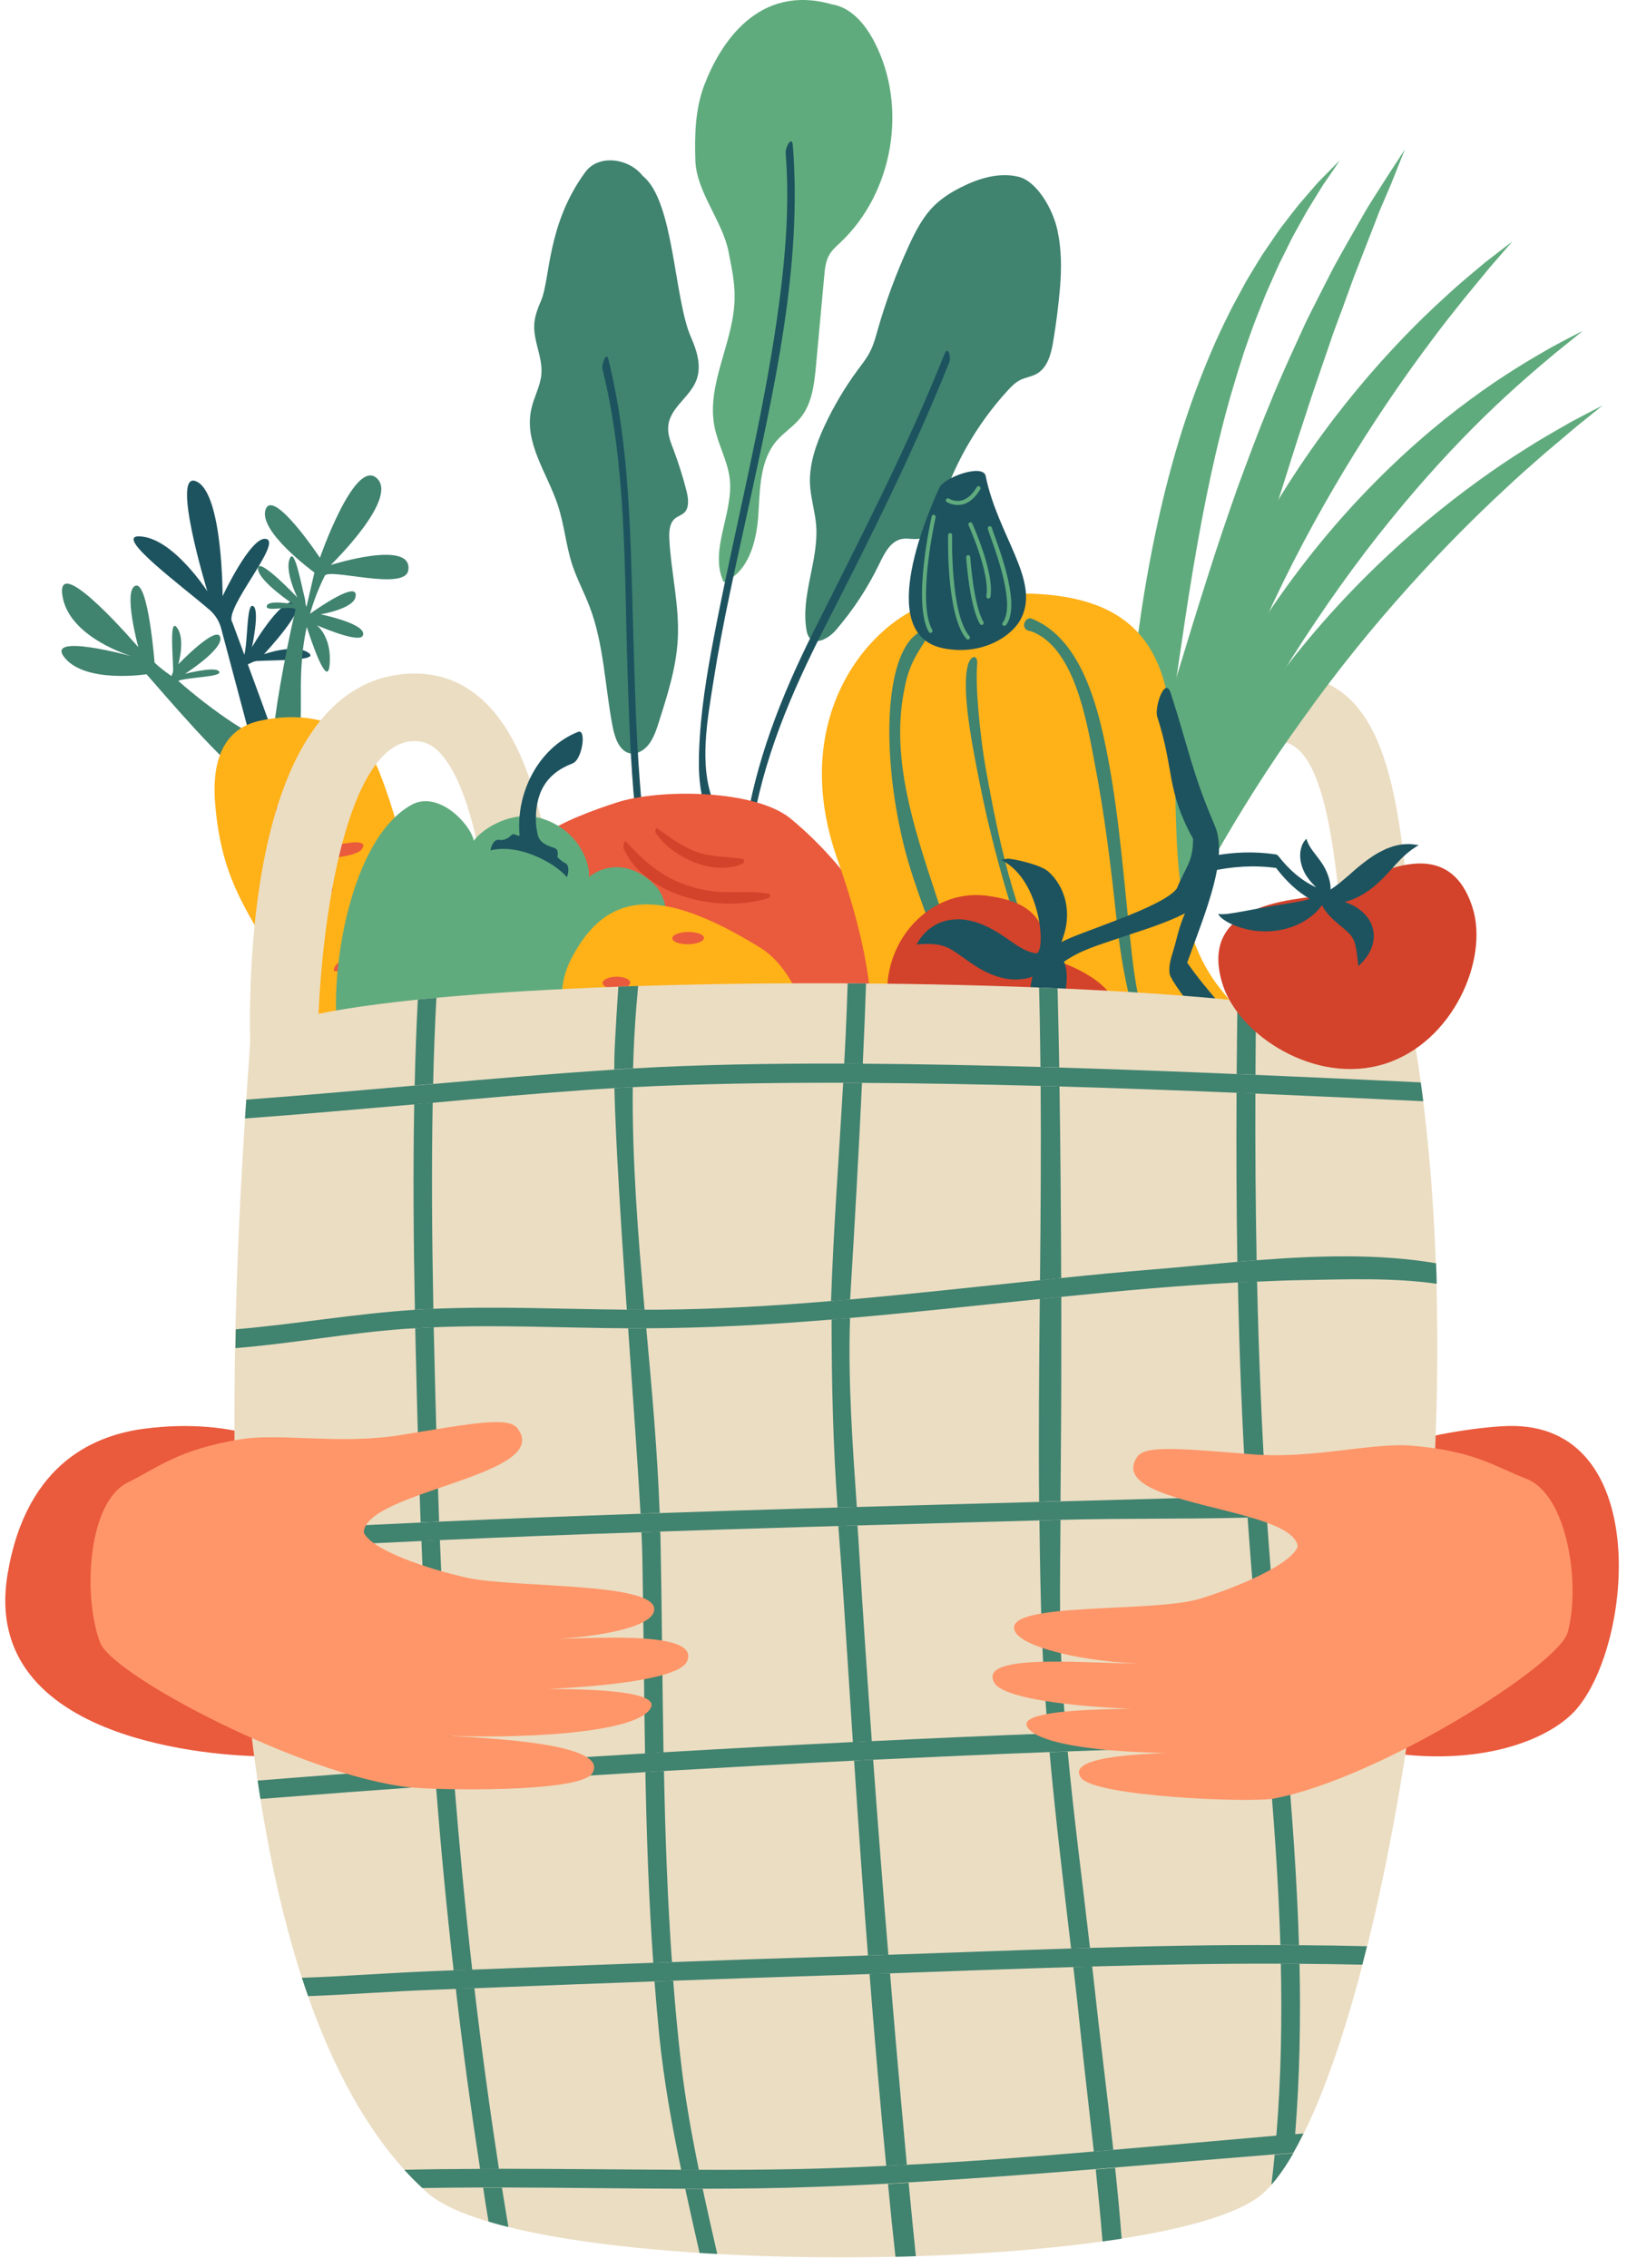 <?xml version="1.0" encoding="UTF-8"?> <svg xmlns="http://www.w3.org/2000/svg" width="122" height="170" viewBox="0 0 122 170" fill="none"> <path d="M19.326 131.656C16.834 131.597 -1.555 130.803 0.565 118.022C1.993 109.44 7.399 107.548 10.837 107.1C17.696 106.213 22.367 108.469 24.471 110.454C27.537 113.343 30.113 131.918 19.326 131.656Z" fill="#EA5A3D"></path> <path d="M113.089 106.898C110.597 106.957 92.63 108.587 94.328 120.531C95.553 129.139 101.162 131.005 104.6 131.453C111.459 132.34 116.358 130.296 118.233 128.1C122.474 123.133 123.876 106.627 113.089 106.898Z" fill="#EA5A3D"></path> <path d="M18.583 49.804C18.828 49.703 19.031 49.559 19.293 49.55C20.619 49.474 23.955 49.542 23.161 48.959C22.131 48.199 19.791 49.044 19.791 49.044C19.791 49.044 23.339 45.268 22.055 45.107C20.948 44.964 18.896 48.511 18.896 48.511C18.896 48.511 19.495 45.732 18.988 45.437C18.482 45.141 18.6 47.979 18.321 49.086C17.975 48.148 17.662 47.312 17.426 46.662C16.716 45.673 21.294 40.571 19.918 40.394C18.777 40.242 16.691 44.693 16.691 44.693C16.691 44.693 16.708 37.243 14.832 36.145C12.662 34.878 15.55 44.33 15.55 44.33C15.55 44.33 12.932 40.259 10.432 40.208C8.514 40.166 13.751 44.018 15.711 45.715C16.133 46.079 16.438 46.56 16.581 47.101C17.544 50.716 21.827 66.825 22.004 67.416C22.224 68.117 24.344 68.134 24.504 67.087C24.614 66.343 20.889 56.055 18.583 49.804Z" fill="#1D535F"></path> <path d="M4.857 49.314C3.278 47.38 9.909 49.204 9.909 49.204C9.909 49.204 5.094 47.81 4.671 44.584C4.249 41.365 10.373 48.52 10.373 48.52C10.373 48.52 9.207 44.246 10.162 43.908C11.117 43.57 11.59 49.669 11.59 49.669C11.835 49.922 12.282 50.277 12.857 50.682C12.916 50.531 12.983 50.395 12.983 50.226C12.966 49.128 12.705 46.374 13.237 47.008C13.938 47.836 13.372 49.796 13.372 49.796C13.372 49.796 16.303 46.746 16.523 47.794C16.709 48.706 13.87 50.514 13.87 50.514C13.87 50.514 16.151 49.922 16.43 50.336C16.717 50.758 14.208 50.742 13.363 51.037C15.712 53.124 19.766 56.021 20.484 55.404C20.493 54.053 21.312 49.297 22.165 45.665C21.684 45.369 19.825 45.927 20.011 45.403C20.172 44.947 21.988 45.293 21.988 45.293C21.988 45.293 19.403 43.57 19.344 42.649C19.268 41.585 22.3 44.795 22.3 44.795C22.3 44.795 21.295 42.768 21.751 41.822C22.098 41.095 22.588 43.824 22.866 44.896C22.909 45.057 22.883 45.352 22.985 45.479L23.576 42.92C23.491 42.852 19.302 39.794 19.927 38.164C20.526 36.61 23.99 41.813 23.99 41.813C23.99 41.813 26.541 34.456 28.205 35.807C30.029 37.285 24.801 42.354 24.801 42.354C24.801 42.354 31.001 40.394 30.612 42.759C30.351 44.339 24.564 42.523 24.345 43.181C23.855 44.161 23.508 45.099 23.247 46.011C23.829 45.597 26.98 43.401 26.651 44.778C26.439 45.657 24.041 46.053 24.041 46.053C24.041 46.053 27.622 46.78 27.2 47.658C26.913 48.258 23.762 46.873 23.762 46.873C23.762 46.873 24.902 47.743 24.716 49.846C24.547 51.671 23.331 48.005 23.002 47C22.047 51.333 23.12 54.695 21.979 56.055C20.51 57.803 18.136 57.888 18.136 57.888C17.274 57.854 12.139 51.857 10.99 50.547C10.99 50.547 6.437 51.248 4.857 49.314Z" fill="#40836F"></path> <path d="M28.34 57.609C31.778 66.2 31.33 73.878 33.915 84.344C34.286 85.848 34.244 98.172 32.513 95.579C31.474 94.033 27.816 89.319 26.667 87.74C24.826 85.189 23.086 76.345 21.565 73.599C18.718 68.438 16.674 66.352 16.142 60.371C15.889 57.525 16.446 54.686 19.496 54.028C23.145 53.233 26.76 54.154 28.34 57.609Z" fill="#FFB118"></path> <path d="M24.69 60.473C23.963 60.481 23.262 60.397 22.536 60.523C22.164 60.591 21.809 60.701 21.454 60.819C21.226 60.895 20.99 61.03 20.762 60.904C20.567 60.794 20.846 60.397 20.922 60.304C21.784 59.282 23.946 59.02 25.12 59.594C25.399 59.729 24.926 60.473 24.69 60.473Z" fill="#EA5A3D"></path> <path d="M27.014 63.784C26.423 64.164 25.646 64.198 24.962 64.333C24.641 64.392 24.311 64.468 23.999 64.586C23.72 64.688 23.492 64.907 23.221 65C22.816 65.135 23.145 64.426 23.221 64.316C23.044 64.84 22.985 64.958 23.044 64.679C23.07 64.595 23.103 64.51 23.145 64.434C23.238 64.257 23.357 64.096 23.509 63.97C23.813 63.699 24.21 63.522 24.598 63.421C25.004 63.311 25.426 63.277 25.84 63.235C26.237 63.193 26.862 63.032 27.2 63.269C27.344 63.362 27.116 63.716 27.014 63.784Z" fill="#EA5A3D"></path> <path d="M24.707 67.087C24.09 67.492 23.406 67.686 22.721 67.948C22.443 68.058 22.164 68.177 21.902 68.32C21.683 68.438 21.505 68.641 21.243 68.666C20.998 68.692 21.209 68.202 21.235 68.143C21.539 67.551 22.139 67.163 22.755 66.943C23.372 66.724 24.2 66.419 24.85 66.529C25.087 66.572 24.799 67.028 24.707 67.087Z" fill="#EA5A3D"></path> <path d="M28.82 72.096C28.178 72.239 27.528 72.299 26.886 72.442C26.32 72.569 25.712 72.864 25.12 72.805C24.884 72.78 25.188 72.307 25.273 72.248C25.822 71.859 26.413 71.707 27.063 71.572C27.731 71.437 28.415 71.319 29.09 71.42C29.386 71.462 28.998 72.053 28.82 72.096Z" fill="#EA5A3D"></path> <path d="M27.224 76.049C27.41 75.872 27.444 75.838 27.334 75.965C27.308 75.99 27.283 76.015 27.249 76.032C27.14 76.1 26.996 76.117 26.869 76.167C26.582 76.277 26.286 76.378 26.016 76.522C25.763 76.649 25.518 76.801 25.281 76.961C25.129 77.063 24.943 77.265 24.749 77.206C24.656 77.181 24.724 76.961 24.749 76.919C25.154 75.939 26.439 75.373 27.444 75.415C27.697 75.424 27.359 76.007 27.224 76.049Z" fill="#EA5A3D"></path> <path d="M29.962 79.478C29.134 79.681 28.213 80.104 27.52 80.594C27.478 80.627 27.385 80.678 27.326 80.644C27.318 80.636 27.301 80.627 27.292 80.619C27.208 80.568 27.259 80.399 27.292 80.332C27.504 79.816 28.07 79.369 28.559 79.141C29.117 78.879 29.599 78.845 30.198 78.904C30.435 78.938 30.105 79.445 29.962 79.478Z" fill="#EA5A3D"></path> <path d="M29.167 83.136C28.896 83.221 28.618 83.28 28.356 83.381C28.102 83.474 27.891 83.618 27.646 83.736C27.511 83.803 27.469 83.668 27.469 83.558C27.477 83.39 27.587 83.178 27.706 83.069C27.511 83.406 27.46 83.466 27.57 83.254C27.604 83.187 27.655 83.128 27.706 83.069C27.765 83.001 27.841 82.942 27.917 82.883C28.06 82.781 28.221 82.697 28.381 82.621C28.702 82.477 29.049 82.359 29.403 82.418C29.707 82.469 29.336 83.077 29.167 83.136Z" fill="#EA5A3D"></path> <path d="M18.761 78.279C18.643 73.278 18.668 51.24 30.579 50.505C32.724 50.378 34.617 51.037 36.196 52.482C39.955 55.903 41.898 63.792 42.329 77.316L37.26 77.477C36.77 62.094 34.245 57.567 32.783 56.232C32.218 55.717 31.643 55.523 30.891 55.565C25.671 55.886 23.585 70.989 23.813 81.1L18.761 78.279Z" fill="#EBDDC2"></path> <path d="M83.795 81.21C83.744 79.031 83.491 59.738 90.063 53.014C91.676 51.367 93.653 50.497 95.781 50.497C103.975 50.497 105.487 58.209 106.12 78.279L101.145 80.045C100.579 62.272 99.126 55.565 95.781 55.565C95.3 55.565 94.556 55.666 93.686 56.562C89.851 60.49 88.694 73.692 88.863 81.1L83.795 81.21Z" fill="#EBDDC2"></path> <path d="M81.918 82.249C81.918 82.249 83.549 78.904 86.15 73.582C88.786 68.261 92.503 61.022 97.74 53.825C102.901 46.569 108.51 40.681 112.843 36.669C113.916 35.655 114.93 34.777 115.816 33.999C116.712 33.239 117.489 32.58 118.131 32.04C119.423 30.992 120.15 30.409 120.15 30.409C120.15 30.409 119.322 30.823 117.844 31.609C117.117 32.023 116.222 32.53 115.2 33.146C114.186 33.78 113.037 34.498 111.804 35.368C109.338 37.091 106.499 39.313 103.602 42.066C100.705 44.82 97.74 48.106 95.045 51.873C93.677 53.74 92.486 55.666 91.379 57.541C90.847 58.496 90.323 59.425 89.842 60.354C89.36 61.283 88.913 62.204 88.49 63.108C86.809 66.732 85.576 70.094 84.63 72.94C83.684 75.787 83.034 78.118 82.594 79.732C82.138 81.354 81.918 82.249 81.918 82.249Z" fill="#60AB7D"></path> <path d="M84.993 75.897C84.993 75.897 86.006 72.315 87.611 66.614C89.267 60.912 91.632 53.124 95.509 45.116C99.302 37.057 103.779 30.274 107.327 25.552C108.205 24.361 109.042 23.322 109.776 22.402C110.528 21.489 111.17 20.712 111.702 20.062C112.792 18.803 113.4 18.102 113.4 18.102C113.4 18.102 112.665 18.66 111.339 19.69C110.697 20.231 109.903 20.881 109.008 21.675C108.129 22.478 107.116 23.39 106.06 24.463C103.94 26.591 101.541 29.286 99.175 32.513C96.81 35.74 94.479 39.498 92.502 43.68C91.489 45.758 90.661 47.861 89.9 49.905C89.546 50.936 89.199 51.95 88.887 52.946C88.574 53.951 88.296 54.931 88.042 55.903C87.028 59.763 86.412 63.294 85.99 66.259C85.567 69.224 85.339 71.631 85.195 73.304C85.043 74.976 84.993 75.897 84.993 75.897Z" fill="#60AB7D"></path> <path d="M80.584 82.224C80.584 82.224 80.685 81.987 80.888 81.531C81.082 81.075 81.395 80.416 81.733 79.537C82.442 77.797 83.346 75.213 84.241 71.96C85.145 68.708 85.981 64.772 86.733 60.396C87.485 56.021 88.144 51.214 88.896 46.214C89.656 41.222 90.509 36.517 91.573 32.301C92.097 30.198 92.688 28.221 93.288 26.38C93.601 25.468 93.913 24.589 94.234 23.753C94.403 23.339 94.564 22.925 94.724 22.528C94.8 22.326 94.885 22.131 94.961 21.937C95.045 21.743 95.13 21.557 95.214 21.371C95.552 20.619 95.848 19.893 96.194 19.234C96.532 18.575 96.819 17.925 97.148 17.359C97.469 16.784 97.757 16.244 98.044 15.754C98.34 15.272 98.61 14.833 98.855 14.436C98.981 14.242 99.091 14.047 99.201 13.87C99.319 13.701 99.429 13.541 99.531 13.397C99.733 13.101 99.902 12.848 100.046 12.645C100.325 12.24 100.468 12.02 100.468 12.02C100.468 12.02 100.282 12.206 99.936 12.552C99.759 12.73 99.547 12.949 99.294 13.203C99.167 13.329 99.032 13.473 98.88 13.625C98.737 13.777 98.593 13.946 98.441 14.123C98.128 14.478 97.79 14.875 97.41 15.314C97.047 15.762 96.675 16.261 96.261 16.793C95.839 17.316 95.459 17.933 95.02 18.558C94.572 19.183 94.175 19.884 93.727 20.611C93.618 20.797 93.508 20.974 93.398 21.168C93.297 21.363 93.187 21.557 93.085 21.751C92.874 22.14 92.655 22.545 92.435 22.951C92.013 23.778 91.59 24.648 91.176 25.561C90.365 27.394 89.58 29.387 88.879 31.524C87.468 35.799 86.378 40.63 85.601 45.715C84.841 50.8 84.385 55.641 83.946 60.025C83.515 64.409 81.91 71.234 81.42 74.52C80.947 77.806 81.64 77.561 81.234 79.385C81.048 80.306 80.854 80.999 80.753 81.489C80.643 81.97 80.584 82.224 80.584 82.224Z" fill="#60AB7D"></path> <path d="M105.351 11.192C105.351 11.192 104.802 12.029 103.83 13.532C103.585 13.912 103.315 14.335 103.028 14.791C102.884 15.019 102.732 15.264 102.572 15.517C102.419 15.771 102.267 16.041 102.107 16.32C101.473 17.426 100.739 18.693 99.97 20.104C99.607 20.822 99.218 21.574 98.821 22.359C98.433 23.145 97.993 23.956 97.613 24.826C96.828 26.549 95.966 28.391 95.18 30.367C94.353 32.335 93.584 34.43 92.781 36.601C92.013 38.781 91.244 41.044 90.509 43.376C89.022 48.03 87.722 52.473 86.48 56.486C85.829 58.479 83.701 69.173 84.427 67.737C84.799 67.019 86.353 63.86 86.75 62.998C87.57 61.283 88.313 59.4 89.132 57.423C90.686 53.453 92.198 49.035 93.685 44.389C94.42 42.066 95.138 39.803 95.814 37.615C96.515 35.444 97.157 33.324 97.824 31.339C98.458 29.337 99.134 27.461 99.733 25.688C100.021 24.801 100.358 23.964 100.654 23.145C100.95 22.326 101.237 21.549 101.507 20.797C102.09 19.31 102.614 17.967 103.07 16.784C103.188 16.489 103.298 16.201 103.399 15.923C103.518 15.652 103.627 15.391 103.737 15.137C103.948 14.639 104.143 14.174 104.32 13.769C104.97 12.122 105.351 11.192 105.351 11.192Z" fill="#60AB7D"></path> <path d="M82.172 79.056C82.172 79.056 82.856 79.352 83.498 77.781C84.14 76.209 84.748 72.772 85.965 70.018C88.406 64.502 91.987 57.026 96.844 49.365C99.269 45.538 101.786 42.024 104.269 38.975C106.744 35.917 109.169 33.315 111.314 31.22C113.46 29.125 115.327 27.554 116.628 26.465C117.945 25.4 118.68 24.809 118.68 24.809C118.68 24.809 117.835 25.223 116.332 26.034C114.854 26.879 112.708 28.129 110.242 29.953C107.767 31.77 104.971 34.16 102.166 37.116C99.353 40.065 96.557 43.604 94.04 47.574C92.773 49.559 91.65 51.561 90.644 53.529C89.631 55.497 88.744 57.432 87.958 59.307C86.387 63.049 85.255 66.512 84.41 69.443C83.574 72.383 83.034 74.79 82.687 76.454C82.518 77.291 82.392 77.941 82.316 78.38C82.214 78.828 82.172 79.056 82.172 79.056Z" fill="#60AB7D"></path> <path d="M72.39 82.089C74.527 79.96 78.59 80.078 79.832 77.324C80.026 76.885 80.558 75.559 80.626 75.314C80.702 75.044 80.905 74.41 80.972 73.65C81.006 73.295 82.037 75.339 82.096 76.108C82.687 74.52 84.334 72.738 84.41 72.729C84.461 72.729 83.338 75.306 83.726 76.378C84.115 76.04 85.449 74.723 86.302 74.74C86.404 74.74 85.289 76.218 84.714 77.046C84.157 78.102 83.794 79.259 83.65 80.45C83.515 81.599 83.591 82.764 83.549 83.922C83.456 86.473 83.828 90.696 82.341 92.766C80.854 94.835 77.45 95.317 74.907 95.486C73.606 95.57 72.297 94.692 71.047 94.32C70.118 94.041 69.147 93.56 68.817 92.639C67.204 88.145 70.743 83.727 72.39 82.089Z" fill="#FFB118"></path> <path d="M72.474 95.705C72.719 95.274 73.074 94.784 73.032 94.261C72.998 93.813 73.691 93.695 73.725 94.151C73.784 94.894 73.387 95.502 73.04 96.127C72.812 96.516 72.255 96.094 72.474 95.705Z" fill="#60AB7D"></path> <path d="M71.174 95.84C71.453 95.122 71.824 94.447 72.297 93.83C72.576 93.467 73.151 93.889 72.872 94.261C72.441 94.827 72.103 95.435 71.841 96.102C71.681 96.525 71.005 96.271 71.174 95.84Z" fill="#60AB7D"></path> <path d="M70.034 95.105C70.532 94.489 70.895 93.805 71.132 93.044C71.275 92.588 71.968 92.859 71.824 93.315C71.571 94.126 71.165 94.886 70.625 95.545C70.338 95.925 69.73 95.486 70.034 95.105Z" fill="#60AB7D"></path> <path d="M69.113 94.472C69.476 93.864 69.94 93.332 70.498 92.892C70.886 92.588 71.359 93.18 70.971 93.492C70.464 93.897 70.059 94.371 69.729 94.936C69.476 95.35 68.868 94.894 69.113 94.472Z" fill="#60AB7D"></path> <path d="M74.553 85.645C73.852 86.515 73.143 87.402 72.509 88.323C71.943 89.15 71.512 90.071 70.845 90.823C70.778 90.899 70.499 90.772 70.524 90.671C70.972 88.728 72.771 86.785 74.215 85.484C74.283 85.417 74.612 85.569 74.553 85.645Z" fill="#F0E9E5"></path> <path d="M81.065 79.014C79.798 84.014 76.926 88.643 73.387 92.377C73.353 92.411 73.184 92.343 73.218 92.293C74.265 90.527 75.701 89.015 76.833 87.3C78.565 84.673 79.655 81.818 80.922 78.955C80.939 78.912 81.074 78.972 81.065 79.014Z" fill="#F0E9E5"></path> <path d="M81.489 83.93C80.34 86.785 80.762 90.443 77.417 91.803C77.307 91.845 76.893 91.634 77.02 91.558C79.934 89.742 79.656 86.506 81.016 83.753C81.092 83.6 81.539 83.786 81.489 83.93Z" fill="#F0E9E5"></path> <path d="M61.807 31.972C62.5 30.477 63.344 29.05 64.324 27.723C64.662 27.267 65.017 26.828 65.262 26.321C65.515 25.823 65.659 25.274 65.811 24.733C66.427 22.571 67.213 20.459 68.151 18.415C68.649 17.334 69.207 16.244 70.06 15.408C70.643 14.842 71.335 14.402 72.062 14.039C73.396 13.363 74.925 12.899 76.378 13.254C77.738 13.583 78.954 15.652 79.301 17.3C79.597 18.694 79.605 20.121 79.487 21.54C79.368 22.9 79.2 24.26 78.971 25.612C78.819 26.524 78.558 27.546 77.755 28.011C77.367 28.239 76.893 28.289 76.488 28.492C76.125 28.678 75.829 28.982 75.55 29.286C73.177 31.879 71.403 35.022 70.398 38.392C70.153 39.203 69.832 40.157 69.004 40.369C68.556 40.478 68.092 40.318 67.635 40.402C66.782 40.554 66.326 41.467 65.946 42.244C65.084 44.043 63.978 45.724 62.677 47.236C62.162 47.836 61.173 48.41 60.684 47.794C60.557 47.633 60.506 47.422 60.472 47.211C60.033 44.609 61.401 42.007 61.199 39.372C61.114 38.316 60.776 37.294 60.734 36.238C60.684 34.76 61.19 33.315 61.807 31.972Z" fill="#40836F"></path> <path d="M40.596 28.053C40.705 26.769 39.97 25.552 40.063 24.268C40.105 23.66 40.342 23.077 40.579 22.52C41.263 20.923 41.001 16.818 43.898 12.89C44.912 11.522 47.193 11.877 48.198 13.194C50.555 15.061 50.529 22.376 51.813 25.282C52.244 26.253 52.599 27.377 52.252 28.407C51.796 29.767 50.217 30.528 50.107 31.972C50.056 32.572 50.284 33.138 50.495 33.687C50.876 34.701 51.205 35.74 51.475 36.795C51.61 37.336 51.703 38.012 51.332 38.409C51.12 38.629 50.816 38.688 50.588 38.89C50.191 39.245 50.158 39.904 50.191 40.462C50.327 42.953 50.952 45.395 50.825 47.886C50.715 50.023 50.056 52.085 49.406 54.12C49.22 54.712 49.017 55.32 48.654 55.793C48.291 56.274 47.708 56.604 47.176 56.46C46.416 56.258 46.086 55.269 45.926 54.408C45.36 51.434 45.284 48.309 44.228 45.521C43.822 44.44 43.273 43.435 42.91 42.337C42.437 40.892 42.31 39.313 41.829 37.868C41.035 35.461 39.269 33.18 39.844 30.654C40.029 29.767 40.52 28.957 40.596 28.053Z" fill="#40836F"></path> <path d="M54.636 18.905C54.205 16.607 52.228 14.402 52.144 12.062C52.076 10.145 52.127 8.168 52.811 6.378C54.002 3.244 56.865 -1.242 62.364 0.321C63.834 0.549 64.899 1.842 65.574 3.159C68.083 8.008 66.977 14.453 63.007 18.187C62.719 18.457 62.407 18.727 62.204 19.073C61.917 19.547 61.858 20.121 61.807 20.67C61.604 22.909 61.393 25.139 61.19 27.377C61.064 28.762 60.903 30.241 60.025 31.322C59.501 31.972 58.775 32.42 58.234 33.045C56.95 34.54 56.992 36.711 56.857 38.679C56.722 40.647 56.105 42.911 54.264 43.638C53.149 41.264 55.007 38.502 54.72 35.9C54.568 34.557 53.841 33.332 53.58 32.006C52.929 28.754 55.092 25.569 55.083 22.25C55.1 21.126 54.847 20.011 54.636 18.905Z" fill="#60AB7D"></path> <path d="M45.613 26.912C47.286 33.628 47.277 40.74 47.489 47.616C47.598 51.282 47.691 54.948 47.978 58.606C48.198 61.402 48.418 64.392 49.499 67.019C49.617 67.306 49.288 68.345 49.127 67.957C48.173 65.642 47.86 63.1 47.615 60.633C47.269 57.136 47.159 53.622 47.049 50.108C46.813 42.675 46.982 34.92 45.174 27.656C45.09 27.36 45.47 26.33 45.613 26.912Z" fill="#1D535F"></path> <path d="M59.45 10.897C60.168 19.952 58.056 29.1 56.156 37.894C55.209 42.261 54.196 46.62 53.503 51.037C53.056 53.884 52.388 57.364 53.503 60.135C53.63 60.456 53.267 61.545 53.022 60.937C52.304 59.163 52.354 57.136 52.473 55.261C52.658 52.364 53.191 49.483 53.748 46.636C55.235 39.093 57.135 31.634 58.242 24.024C58.842 19.868 59.247 15.636 58.909 11.438C58.884 11.057 59.382 10.12 59.45 10.897Z" fill="#1D535F"></path> <path d="M71.182 27.157C68.462 33.949 65.202 40.436 61.882 46.94C59.331 51.941 57.152 56.992 56.324 62.584C56.222 63.243 55.733 63.193 55.834 62.525C56.62 57.17 58.545 52.262 60.953 47.439C64.416 40.529 67.955 33.721 70.827 26.532C71.106 25.857 71.326 26.82 71.182 27.157Z" fill="#1D535F"></path> <path d="M36.786 68.818C36.786 63.361 43.029 61.224 46.188 60.177C49.432 59.104 56.578 59.172 59.264 61.351C61.815 63.429 67.103 68.793 66.605 74.03C66.216 78.102 55.277 77.51 52.312 79.943C51.028 80.999 50.758 83.026 50.538 84.564C50.184 87.081 50.116 89.649 50.091 92.191C50.048 96.347 48.342 99.777 48.41 97.454C48.477 95.114 48.308 92.774 48.215 90.434C48.122 88.044 48.156 85.679 48.384 83.297C48.469 82.427 48.655 81.514 48.596 80.636C48.545 79.825 48.046 79.563 47.472 79.065C44.313 76.311 36.786 75.221 36.786 68.818Z" fill="#EA5A3D"></path> <path d="M55.724 64.721C53.545 65.727 50.428 64.299 49.161 62.432C49.119 62.365 49.161 62.018 49.271 62.094C50.293 62.821 51.205 63.53 52.422 63.927C53.528 64.282 54.635 64.189 55.741 64.409C55.843 64.426 55.792 64.688 55.724 64.721Z" fill="#D3422A"></path> <path d="M57.659 67.306C54.095 68.48 48.41 67.272 46.763 63.606C46.72 63.513 46.796 62.939 46.932 63.083C48.79 65.152 50.564 66.428 53.402 66.808C54.804 67.002 56.308 66.74 57.685 67.01C57.769 67.036 57.735 67.281 57.659 67.306Z" fill="#D3422A"></path> <path d="M53.021 70.854C50.96 70.626 48.46 69.536 47.235 67.805C47.184 67.737 47.218 67.357 47.353 67.433C48.24 67.931 48.975 68.658 49.862 69.165C50.876 69.739 51.965 70.127 53.063 70.499C53.165 70.533 53.131 70.871 53.021 70.854Z" fill="#D3422A"></path> <path d="M70.667 44.989C66.089 45.69 58.774 53.048 62.795 64.426C65.928 73.278 65.413 77.139 65.362 82.055C65.312 87.005 52.92 98.349 64.864 109.381C74.789 118.546 99.801 115.708 102.952 102.362C106.28 88.272 100.224 85.079 91.498 74.115C82.772 63.142 97.402 40.884 70.667 44.989Z" fill="#FFB118"></path> <path d="M68.993 47.371C66.408 48.714 65.986 56.088 67.777 63.387C69.323 69.671 73.74 76.885 71.848 83.592C70.564 88.128 67.802 90.856 66.341 95.359C64.618 100.655 63.925 104.786 65.978 110.023C66.29 110.825 66.662 110.276 66.535 109.955C64.288 104.228 66.172 98.113 68.546 92.749C70.1 89.243 72.288 85.822 72.811 81.97C74.171 71.994 66.003 61.841 67.743 52.034C68.081 50.108 68.453 49.432 69.593 47.7C70.227 46.738 69.221 47.261 68.993 47.371Z" fill="#40836F"></path> <path d="M72.576 49.871C72.069 51.772 72.914 55.995 73.581 59.29C74.57 64.13 76.022 68.877 77.611 73.549C78.565 76.361 79.587 79.081 80.246 81.987C81.353 86.861 82.096 91.845 82.417 96.829C82.772 102.37 82.476 108.502 80.246 113.748C79.697 115.049 81.091 114.398 81.108 114.365C83.169 110.428 83.101 107.007 83.118 102.64C83.143 97.648 83.034 92.597 82.223 87.672C81.648 84.158 80.584 80.635 79.486 77.231C78.337 73.667 76.994 70.178 75.921 66.58C75.051 63.665 74.46 60.633 73.919 57.634C73.505 55.311 73.125 51.51 73.269 49.829C73.353 49.018 72.787 49.094 72.576 49.871Z" fill="#40836F"></path> <path d="M77.341 47.329C80.585 48.554 81.48 54.07 82.054 57.051C82.849 61.157 83.313 65.026 83.752 69.173C84.082 72.324 84.757 75.677 85.839 78.676C87.106 82.198 89.952 85.248 91.904 88.415C95.958 94.996 98.062 101.905 96.6 109.66C96.524 110.074 97.056 110.564 97.47 109.026C98.67 104.592 97.715 99.819 95.688 94.362C93.754 89.159 90.51 84.707 87.503 80.104C85.239 76.632 85.002 72.814 84.58 68.768C84.115 64.215 83.735 59.628 82.739 55.159C82.038 52 80.686 47.633 77.282 46.349C76.8 46.307 76.446 47.236 77.341 47.329Z" fill="#40836F"></path> <path d="M70.429 36.576C69.762 38.071 65.488 47.507 70.691 48.588C73.546 49.188 75.877 47.752 76.579 46.341C77.998 43.503 74.822 40.166 73.909 35.681C73.715 34.735 70.784 35.774 70.429 36.576Z" fill="#1D535F"></path> <path d="M72.061 37.834C71.462 37.936 71.005 37.64 70.989 37.632C70.921 37.589 70.904 37.488 70.946 37.42C70.989 37.353 71.09 37.336 71.157 37.378C71.157 37.378 71.563 37.64 72.078 37.522C72.517 37.42 72.906 37.083 73.244 36.517C73.286 36.449 73.379 36.424 73.455 36.466C73.523 36.508 73.548 36.601 73.506 36.677C73.126 37.319 72.661 37.708 72.146 37.826C72.112 37.826 72.087 37.826 72.061 37.834Z" fill="#60AB7D"></path> <path d="M75.331 46.915C75.289 46.924 75.247 46.915 75.213 46.89C75.145 46.839 75.137 46.746 75.188 46.679C76.134 45.428 74.791 41.678 74.284 40.267C74.149 39.896 74.081 39.71 74.073 39.625C74.056 39.541 74.115 39.465 74.199 39.448C74.284 39.431 74.36 39.49 74.377 39.575C74.385 39.634 74.478 39.879 74.579 40.166C75.154 41.754 76.489 45.479 75.441 46.856C75.399 46.89 75.365 46.907 75.331 46.915Z" fill="#60AB7D"></path> <path d="M69.805 47.447C69.746 47.456 69.679 47.43 69.645 47.371C68.412 45.217 69.805 38.975 69.865 38.705C69.882 38.62 69.966 38.569 70.042 38.595C70.126 38.612 70.177 38.696 70.16 38.772C70.143 38.84 68.724 45.167 69.907 47.219C69.949 47.295 69.924 47.38 69.848 47.422C69.839 47.439 69.822 47.439 69.805 47.447Z" fill="#60AB7D"></path> <path d="M74.139 44.871C74.122 44.871 74.105 44.871 74.088 44.871C74.004 44.854 73.953 44.778 73.962 44.693C74.257 42.995 72.644 39.406 72.627 39.372C72.593 39.296 72.627 39.203 72.703 39.169C72.779 39.135 72.872 39.169 72.906 39.245C72.973 39.397 74.578 42.962 74.266 44.744C74.249 44.812 74.198 44.854 74.139 44.871Z" fill="#60AB7D"></path> <path d="M72.609 47.946C72.559 47.954 72.508 47.937 72.466 47.895C70.954 46.146 71.089 40.352 71.097 40.107C71.097 40.022 71.165 39.955 71.25 39.963C71.334 39.963 71.402 40.031 71.393 40.115C71.393 40.174 71.25 46.036 72.694 47.692C72.745 47.751 72.745 47.852 72.677 47.903C72.66 47.929 72.635 47.946 72.609 47.946Z" fill="#60AB7D"></path> <path d="M73.631 46.847C73.572 46.856 73.505 46.831 73.479 46.772C72.702 45.454 72.457 41.931 72.449 41.779C72.44 41.695 72.499 41.627 72.592 41.619C72.677 41.61 72.744 41.678 72.753 41.762C72.753 41.796 72.998 45.369 73.741 46.62C73.783 46.687 73.758 46.78 73.691 46.831C73.665 46.839 73.648 46.847 73.631 46.847Z" fill="#60AB7D"></path> <path d="M99.513 92.242C99.632 92.183 99.716 92.132 99.792 92.081C102.478 90.502 104.962 87.385 104.759 84.141C104.539 80.517 101.017 77.392 97.427 77.688C94.454 77.933 95.983 79.918 92.536 80.213C85.618 80.813 85.061 87.976 88.296 91.701C90.779 94.565 95.991 93.855 99.252 92.36C99.328 92.335 99.412 92.293 99.513 92.242Z" fill="#D3422A"></path> <path d="M81.285 83.668C81.394 83.592 81.47 83.516 81.529 83.457C83.726 81.489 85.246 77.561 83.27 74.579C82.248 73.042 79.561 72.138 79.561 72.138C77.821 69.933 78.657 67.779 74.028 67.154C71.004 66.749 68.403 68.607 67.229 71.124C65.666 74.478 66.739 78.803 69.864 81.708C73.15 84.758 77.821 85.898 81.04 83.846C81.099 83.803 81.183 83.744 81.285 83.668Z" fill="#D3422A"></path> <path d="M95.239 79.343C96.168 77.155 100.324 76.302 100.324 76.302C100.324 76.302 100.198 76.252 99.961 76.175C99.725 76.108 99.387 75.99 98.948 75.948C98.728 75.922 98.491 75.897 98.23 75.888C97.976 75.897 97.697 75.914 97.402 75.939C97.115 75.99 96.802 76.057 96.49 76.15C96.185 76.277 95.856 76.387 95.56 76.581C94.944 76.936 94.454 77.46 94.124 77.983C94.023 78.144 93.938 78.304 93.871 78.456C92.494 76.201 90.517 74.351 89.022 72.163C90.475 68.151 92.122 64.274 91.083 61.866C89.394 57.964 89.098 55.995 87.789 51.966C87.358 50.632 86.547 53.031 86.775 53.732C88.085 57.769 87.417 59.163 89.462 62.888C89.453 64.62 88.946 64.907 88.245 66.605C87.206 68.041 80.744 69.925 79.604 70.626C79.638 70.525 79.798 70.001 79.832 69.891C80.018 69.207 80.094 68.387 79.891 67.517C79.688 66.647 79.198 65.853 78.599 65.329C78.007 64.797 75.82 64.333 75.532 64.375C75.237 64.417 75.076 64.468 75.076 64.468C78.21 65.997 78.463 71.783 77.627 71.454C77.416 71.42 77.205 71.352 77.002 71.276C76.791 71.183 76.588 71.073 76.385 70.955C75.972 70.693 75.507 70.339 74.84 69.916C74.172 69.511 73.361 69.097 72.441 68.962C71.528 68.818 70.633 69.021 70.084 69.367C69.51 69.697 69.206 70.094 69.003 70.356C68.817 70.634 68.732 70.795 68.732 70.795C68.732 70.795 68.927 70.786 69.231 70.769C69.543 70.761 69.983 70.744 70.43 70.837C71.368 71.014 71.875 71.606 73.252 72.484C73.927 72.906 74.797 73.303 75.71 73.405C76.166 73.456 76.622 73.422 77.019 73.337C77.163 73.303 77.289 73.261 77.416 73.211C77.247 73.895 77.163 74.672 77.264 75.508C77.433 76.995 78.21 78.338 79.063 79.039C79.486 79.394 79.891 79.597 80.187 79.681C80.33 79.732 80.448 79.74 80.525 79.757C80.6 79.766 80.643 79.774 80.643 79.774C78.531 76.902 80.617 74.038 79.781 72.096C81.048 71.226 82.163 70.921 83.963 70.305C85.728 69.705 87.206 69.291 88.853 68.472C88.372 69.536 88.22 70.55 87.882 71.58C87.747 72.003 87.519 72.957 87.865 73.354C87.882 73.397 87.899 73.439 87.916 73.472C89.504 76.032 91.354 77.392 92.823 79.968C89.707 79.047 86.64 80.407 85.542 81.767C89.309 81.016 91.717 83.085 93.778 80.906C96.413 81.379 97.883 84.082 100.629 83.778C99.362 82.899 99.48 78.11 95.239 79.343Z" fill="#1D535F"></path> <path d="M49.204 66.462C47.759 64.865 45.723 64.527 44.152 65.743C44.296 64.873 43.493 62.297 40.714 61.385C38.374 60.616 36.094 62.213 35.528 63.023C35.266 61.748 32.858 59.222 30.848 60.337C25.374 63.378 24.15 77.071 25.991 79.766C27.621 82.156 30.857 81.379 31.566 80.94C31.363 82.486 35.688 83.955 36.508 82.714C36.601 84.834 39.625 86.236 41.728 85.417C45.842 83.812 52.295 69.874 49.204 66.462Z" fill="#60AB7D"></path> <path d="M42.386 64.705C42.158 64.595 41.973 64.426 41.795 64.248C41.863 63.936 41.837 63.657 41.584 63.573C41.043 63.395 40.52 63.218 40.334 62.635C40.317 62.584 40.207 62.01 40.19 61.757C40.097 59.535 40.874 58.014 42.935 57.229C43.67 56.95 43.991 54.61 43.349 54.864C40.368 56.038 38.644 59.476 38.965 62.66C38.83 62.635 38.695 62.601 38.551 62.542C38.433 62.5 38.315 62.627 38.247 62.694C37.994 62.922 37.698 63.015 37.369 62.956C36.887 62.914 36.583 64.054 36.854 64.367C37.107 64.662 36.913 65.321 36.828 65.684C36.769 65.963 36.93 66.149 37.124 65.879C37.175 65.811 37.217 65.735 37.259 65.668C37.808 66.985 40.08 67.534 41.246 67.746C41.711 67.83 42.015 67.044 42.032 66.453C42.479 66.225 42.893 64.941 42.386 64.705Z" fill="#1D535F"></path> <path d="M39.988 64.105C32.453 61.106 30.409 73.236 29.725 80.028C29.125 86.008 35.249 87.461 38.374 82.579C42.024 76.885 47.844 67.222 39.988 64.105Z" fill="#60AB7D"></path> <path d="M42.835 71.868C40.74 75.914 43.57 80.813 47.76 82.502C52.473 84.412 55.168 84.842 58.437 82.942C62.61 80.517 60.388 73.126 57.043 71.065C49.576 66.453 45.504 66.723 42.835 71.868Z" fill="#FFB118"></path> <path d="M50.411 70.339C50.411 70.592 50.943 70.795 51.602 70.786C52.253 70.778 52.785 70.567 52.785 70.313C52.785 70.06 52.253 69.857 51.594 69.866C50.935 69.874 50.403 70.085 50.411 70.339Z" fill="#EA5A3D"></path> <path d="M52.853 76.978C52.862 77.401 53.36 77.738 53.977 77.73C54.593 77.722 55.092 77.375 55.083 76.953C55.075 76.531 54.577 76.193 53.96 76.201C53.343 76.21 52.845 76.556 52.853 76.978Z" fill="#EA5A3D"></path> <path d="M45.184 73.692C45.184 73.946 45.648 74.148 46.223 74.14C46.797 74.131 47.253 73.92 47.253 73.667C47.253 73.413 46.789 73.211 46.214 73.219C45.64 73.228 45.184 73.439 45.184 73.692Z" fill="#EA5A3D"></path> <path d="M106.112 78.279C103.848 72.349 20.053 72.028 18.752 78.279C17.578 95.063 13.642 147.781 32.006 164.346C39.228 170.867 85.932 170.681 94.269 164.768C102.336 159.041 111.628 112.262 106.112 78.279Z" fill="#EBDDC2"></path> <path d="M94.184 75.153C93.728 75.103 93.263 75.052 92.79 75.01C92.765 76.843 92.748 78.676 92.731 80.509C93.204 80.526 93.677 80.551 94.142 80.568C94.15 78.76 94.167 76.961 94.184 75.153Z" fill="#40836F"></path> <path d="M92.782 94.59C93.264 94.548 93.737 94.506 94.227 94.472C94.151 90.308 94.117 86.143 94.134 81.97C93.669 81.953 93.196 81.928 92.723 81.911C92.698 86.143 92.715 90.367 92.782 94.59Z" fill="#40836F"></path> <path d="M93.475 112.152C93.957 112.135 94.438 112.126 94.92 112.109C94.599 106.762 94.379 101.415 94.261 96.068C93.779 96.085 93.306 96.102 92.825 96.128C92.926 101.475 93.138 106.813 93.475 112.152Z" fill="#40836F"></path> <path d="M93.552 113.765C93.695 115.834 93.847 117.803 94.033 119.872C94.32 123.091 94.624 126.267 94.92 129.502C95.385 129.493 95.849 129.451 96.314 129.443C96.111 127.213 95.908 125.185 95.706 122.964C95.427 119.889 95.199 116.476 95.004 113.942C94.514 113.942 94.033 113.748 93.552 113.765Z" fill="#40836F"></path> <path d="M95.046 130.836C95.486 135.82 95.857 140.812 96.009 145.805C96.474 145.805 96.939 145.805 97.403 145.813C97.251 140.812 96.879 135.803 96.44 130.811C95.976 130.811 95.511 130.82 95.046 130.836Z" fill="#40836F"></path> <path d="M95.334 163.78C95.883 163.163 96.432 162.369 96.981 161.415C96.516 161.449 96.052 161.482 95.579 161.525C95.511 162.276 95.427 163.028 95.334 163.78Z" fill="#40836F"></path> <path d="M95.705 160.122C96.178 160.08 96.651 160.046 97.116 160.013C97.454 155.755 97.538 151.481 97.445 147.207C96.981 147.207 96.508 147.198 96.043 147.198C96.136 151.506 96.06 155.823 95.705 160.122Z" fill="#40836F"></path> <path d="M79.301 74.089C78.845 74.072 78.38 74.047 77.915 74.03C77.932 74.799 77.949 75.567 77.966 76.336C77.991 77.552 78 78.76 78.017 79.977C78.49 79.994 78.954 80.002 79.427 80.019C79.394 78.042 79.351 76.066 79.301 74.089Z" fill="#40836F"></path> <path d="M79.58 97.209C79.513 97.217 79.445 97.217 79.377 97.226C78.904 97.276 78.44 97.327 77.967 97.369C77.916 102.446 77.874 107.514 77.916 112.583C78.448 112.566 78.989 112.549 79.521 112.54C79.555 108.604 79.588 104.676 79.58 100.74C79.588 99.566 79.58 98.391 79.58 97.209Z" fill="#40836F"></path> <path d="M78.034 81.404C78.068 86.261 78.034 91.118 77.984 95.975C78.516 95.916 79.039 95.866 79.572 95.815C79.555 91.025 79.521 86.236 79.445 81.447C78.98 81.43 78.507 81.413 78.034 81.404Z" fill="#40836F"></path> <path d="M82.671 168.029C83.161 167.961 83.643 167.894 84.107 167.818C83.972 166.044 83.803 164.278 83.617 162.513C83.136 162.555 82.646 162.589 82.164 162.631C82.35 164.422 82.528 166.221 82.671 168.029Z" fill="#40836F"></path> <path d="M78.701 131.352C79.14 136.26 79.74 141.167 80.314 146.067C80.787 146.05 81.26 146.041 81.733 146.024C81.176 141.142 80.517 136.226 80.061 131.301C79.605 131.318 79.157 131.335 78.701 131.352Z" fill="#40836F"></path> <path d="M79.521 113.934C78.997 113.951 78.465 113.968 77.941 113.976C77.975 116.907 78.025 119.847 78.135 122.778C78.228 125.177 78.389 127.567 78.583 129.966C79.039 129.95 79.487 129.933 79.943 129.916C79.673 126.765 79.487 123.623 79.487 120.48C79.478 118.301 79.504 116.113 79.521 113.934Z" fill="#40836F"></path> <path d="M82.02 161.288C82.51 161.246 82.992 161.204 83.482 161.161C83.009 156.87 82.46 152.605 82.012 148.432C81.978 148.094 81.936 147.748 81.894 147.41C81.421 147.427 80.948 147.435 80.483 147.452C80.669 149.032 80.846 150.611 81.007 152.182C81.319 155.181 81.683 158.222 82.02 161.288Z" fill="#40836F"></path> <path d="M67.146 169.178C67.653 169.169 68.168 169.152 68.675 169.136C68.489 167.303 68.303 165.461 68.134 163.628C67.619 163.653 67.104 163.687 66.588 163.721C66.757 165.537 66.943 167.353 67.146 169.178Z" fill="#40836F"></path> <path d="M67.999 162.285C67.703 159.109 67.425 155.933 67.146 152.765C67.002 151.152 66.876 149.538 66.74 147.925C66.225 147.942 65.71 147.959 65.203 147.976C65.575 152.774 65.989 157.571 66.453 162.361C66.968 162.344 67.484 162.319 67.999 162.285Z" fill="#40836F"></path> <path d="M63.741 98.805C63.268 98.847 62.356 98.881 62.356 98.924C62.356 98.924 62.356 98.924 62.356 98.932C62.356 103.603 62.466 108.317 62.804 113.013C63.285 112.996 63.767 112.988 64.248 112.971C63.927 108.266 63.581 103.51 63.741 98.805Z" fill="#40836F"></path> <path d="M64.299 114.356C63.818 114.373 63.336 114.382 62.863 114.399C63.024 116.553 63.184 118.707 63.319 120.835C63.531 124.087 63.742 127.339 63.953 130.6C64.426 130.575 64.899 130.558 65.372 130.532C65.034 125.768 64.705 120.996 64.418 116.232C64.384 115.606 64.341 114.981 64.299 114.356Z" fill="#40836F"></path> <path d="M64.941 73.726C64.485 73.726 64.029 73.718 63.564 73.718C63.539 74.343 63.513 74.976 63.496 75.601C63.446 76.978 63.378 78.355 63.302 79.732C63.767 79.732 64.231 79.732 64.696 79.74C64.789 77.73 64.873 75.728 64.941 73.726Z" fill="#40836F"></path> <path d="M64.637 81.176C64.164 81.176 63.7 81.176 63.227 81.168C62.914 86.625 62.5 92.081 62.315 97.538C62.796 97.496 63.269 97.462 63.751 97.42C63.751 97.395 63.751 97.369 63.751 97.335C64.08 91.946 64.384 86.566 64.637 81.176Z" fill="#40836F"></path> <path d="M64.046 131.985C64.367 136.851 64.705 141.716 65.085 146.59C65.592 146.573 66.107 146.556 66.614 146.54C66.208 141.666 65.828 136.792 65.473 131.918C65 131.943 64.527 131.968 64.046 131.985Z" fill="#40836F"></path> <path d="M47.447 81.497C46.983 81.523 46.527 81.548 46.07 81.573C46.163 85.577 46.569 91.896 47 98.18C47.447 98.18 47.886 98.18 48.334 98.18C47.844 92.614 47.397 87.047 47.447 81.497Z" fill="#40836F"></path> <path d="M51.08 162.665C51.519 162.665 51.958 162.665 52.406 162.665C51.865 160.038 51.392 157.403 51.08 154.75C50.834 152.664 50.64 150.569 50.48 148.482C50.015 148.499 49.542 148.516 49.078 148.533C49.187 149.91 49.306 151.287 49.441 152.664C49.787 156.017 50.387 159.345 51.08 162.665Z" fill="#40836F"></path> <path d="M47.683 99.582C47.489 99.582 47.295 99.582 47.1 99.574C47.464 104.828 47.835 109.93 48.03 113.469C48.511 113.452 48.993 113.436 49.466 113.419C49.297 108.815 48.883 104.194 48.46 99.565C48.207 99.574 47.945 99.582 47.683 99.582Z" fill="#40836F"></path> <path d="M49.508 114.812C49.035 114.829 48.562 114.846 48.098 114.863C48.131 115.581 48.157 116.206 48.165 116.721C48.258 121.629 48.283 126.545 48.368 131.462C48.833 131.436 49.297 131.402 49.753 131.377C49.66 125.996 49.635 120.607 49.525 115.235C49.517 115.091 49.517 114.948 49.508 114.812Z" fill="#40836F"></path> <path d="M47.472 80.087C47.514 78.541 47.59 76.995 47.717 75.449C47.759 74.934 47.802 74.427 47.852 73.912C47.354 73.929 46.855 73.946 46.366 73.963C46.264 75.542 46.163 77.122 46.087 78.71C46.07 79.115 46.062 79.605 46.062 80.171C46.349 80.154 46.636 80.129 46.932 80.112C47.1 80.112 47.286 80.103 47.472 80.087Z" fill="#40836F"></path> <path d="M48.393 132.847C48.486 137.619 48.647 142.384 48.985 147.139C49.449 147.122 49.914 147.106 50.387 147.089C50.049 142.324 49.88 137.543 49.787 132.762C49.314 132.788 48.85 132.813 48.393 132.847Z" fill="#40836F"></path> <path d="M51.383 164.084C51.73 165.689 52.093 167.286 52.456 168.891C52.895 168.916 53.343 168.95 53.782 168.967C53.411 167.345 53.039 165.714 52.693 164.084C52.254 164.093 51.823 164.084 51.383 164.084Z" fill="#40836F"></path> <path d="M34.075 133.776C33.61 133.81 33.154 133.844 32.69 133.877C33.053 138.498 33.492 143.11 34.016 147.714C34.48 147.697 34.945 147.68 35.41 147.663C34.886 143.042 34.447 138.413 34.075 133.776Z" fill="#40836F"></path> <path d="M32.724 74.799C32.251 74.841 31.786 74.892 31.33 74.934C31.22 77.079 31.144 79.225 31.093 81.371C31.558 81.328 32.014 81.286 32.479 81.252C32.529 79.098 32.605 76.944 32.724 74.799Z" fill="#40836F"></path> <path d="M32.985 115.446C32.52 115.463 32.064 115.488 31.6 115.514C31.828 121.182 32.149 126.841 32.58 132.492C33.044 132.458 33.5 132.425 33.965 132.391C33.534 126.748 33.213 121.106 32.985 115.446Z" fill="#40836F"></path> <path d="M35.571 149.04C35.106 149.057 34.642 149.074 34.177 149.091C34.701 153.601 35.309 158.104 36.002 162.597C36.475 162.597 36.939 162.597 37.412 162.589C36.72 158.087 36.103 153.568 35.571 149.04Z" fill="#40836F"></path> <path d="M36.635 166.542C37.108 166.686 37.598 166.821 38.121 166.948C37.961 165.968 37.792 164.98 37.64 164C37.167 164 36.694 164 36.229 164C36.348 164.844 36.491 165.689 36.635 166.542Z" fill="#40836F"></path> <path d="M32.496 98.121C32.395 92.985 32.352 87.824 32.445 82.654C31.981 82.697 31.516 82.739 31.06 82.773C30.967 87.925 31.009 93.07 31.111 98.189C31.364 98.172 31.626 98.146 31.88 98.138C32.082 98.129 32.285 98.129 32.496 98.121Z" fill="#40836F"></path> <path d="M32.758 108.747C32.673 105.681 32.589 102.598 32.521 99.498C32.056 99.515 31.6 99.549 31.136 99.574C31.203 102.606 31.279 105.63 31.364 108.638C31.414 110.471 31.474 112.295 31.541 114.128C32.006 114.111 32.462 114.086 32.926 114.061C32.867 112.287 32.808 110.513 32.758 108.747Z" fill="#40836F"></path> <path d="M83.474 161.161C82.984 161.204 82.502 161.246 82.012 161.288C77.341 161.685 72.661 162.04 67.99 162.285C67.475 162.31 66.96 162.336 66.436 162.361C64.164 162.471 61.9 162.564 59.636 162.606C57.22 162.657 54.804 162.665 52.388 162.657C51.949 162.657 51.51 162.657 51.062 162.657C46.509 162.64 41.956 162.581 37.395 162.581C36.922 162.581 36.457 162.581 35.984 162.589C34.092 162.597 32.208 162.614 30.316 162.657C30.747 163.138 31.203 163.586 31.668 164.025C33.18 164 34.692 163.991 36.204 163.983C36.677 163.983 37.15 163.983 37.614 163.983C42.201 163.991 46.788 164.067 51.366 164.076C51.806 164.076 52.245 164.076 52.676 164.076C55.539 164.076 58.411 164.042 61.275 163.932C63.04 163.873 64.797 163.789 66.563 163.696C67.078 163.67 67.593 163.636 68.108 163.603C72.788 163.332 77.468 162.986 82.147 162.606C82.629 162.564 83.119 162.53 83.6 162.488C87.596 162.158 91.583 161.82 95.57 161.499C96.034 161.466 96.499 161.432 96.972 161.39C97.234 160.942 97.487 160.452 97.741 159.937C97.529 159.954 97.318 159.97 97.099 159.987C96.626 160.021 96.161 160.063 95.688 160.097C91.633 160.452 87.554 160.815 83.474 161.161Z" fill="#40836F"></path> <path d="M81.734 146.024C81.261 146.041 80.788 146.05 80.315 146.067C75.728 146.21 71.158 146.388 66.614 146.54C66.107 146.557 65.592 146.573 65.085 146.59C64.037 146.624 62.99 146.658 61.943 146.692C58.082 146.81 54.23 146.945 50.37 147.089C49.906 147.106 49.441 147.122 48.968 147.139C44.449 147.308 39.921 147.477 35.402 147.655C34.937 147.672 34.473 147.688 34.008 147.705C33.501 147.722 32.995 147.748 32.488 147.764C29.236 147.891 25.933 148.153 22.638 148.263C22.791 148.727 22.942 149.184 23.103 149.64C26.203 149.521 29.312 149.285 32.378 149.167C32.978 149.141 33.569 149.124 34.169 149.099C34.633 149.082 35.098 149.065 35.562 149.048C40.065 148.871 44.567 148.694 49.061 148.533C49.525 148.516 49.998 148.499 50.463 148.482C54.247 148.347 58.04 148.212 61.824 148.094C62.939 148.06 64.063 148.026 65.178 147.984C65.693 147.967 66.208 147.95 66.715 147.933C71.277 147.773 75.863 147.596 80.459 147.46C80.932 147.443 81.405 147.435 81.869 147.418C86.583 147.283 91.305 147.19 96.018 147.207C96.483 147.207 96.956 147.207 97.42 147.215C99 147.224 100.571 147.249 102.151 147.283C102.269 146.827 102.387 146.362 102.505 145.898C100.799 145.855 99.093 145.83 97.378 145.822C96.913 145.822 96.449 145.813 95.984 145.813C91.254 145.788 86.49 145.881 81.734 146.024Z" fill="#40836F"></path> <path d="M48.393 132.847C48.858 132.822 49.322 132.788 49.779 132.762C54.534 132.484 59.29 132.222 64.046 131.985C64.519 131.96 65 131.943 65.473 131.918C69.883 131.707 74.292 131.512 78.701 131.343C79.149 131.326 79.605 131.31 80.053 131.293C85.045 131.107 90.046 130.955 95.038 130.828C95.502 130.82 95.967 130.803 96.432 130.794C99.456 130.718 102.48 130.659 105.512 130.608C105.58 130.144 105.647 129.679 105.715 129.215C102.581 129.265 99.447 129.324 96.313 129.4C95.849 129.409 95.384 129.417 94.92 129.434C89.927 129.561 84.927 129.713 79.935 129.899C79.478 129.916 79.031 129.933 78.575 129.95C74.174 130.118 69.773 130.313 65.372 130.524C64.899 130.549 64.426 130.566 63.953 130.592C59.214 130.828 54.484 131.081 49.745 131.36C49.28 131.386 48.816 131.419 48.359 131.445C43.562 131.732 38.764 132.044 33.966 132.382C33.501 132.416 33.045 132.45 32.58 132.484C28.163 132.796 23.745 133.126 19.319 133.48C19.386 133.945 19.454 134.401 19.53 134.857C23.914 134.511 28.298 134.182 32.682 133.869C33.146 133.835 33.602 133.801 34.067 133.768C38.848 133.447 43.621 133.134 48.393 132.847Z" fill="#40836F"></path> <path d="M48.097 114.863C48.57 114.846 49.043 114.829 49.508 114.812C53.072 114.694 56.646 114.576 60.21 114.474C61.097 114.449 61.976 114.424 62.863 114.398C63.344 114.382 63.826 114.373 64.299 114.356C68.843 114.23 73.388 114.103 77.932 113.976C78.456 113.959 78.988 113.942 79.512 113.934C84.192 113.807 88.871 113.892 93.551 113.765C94.032 113.748 94.514 113.942 94.995 113.942C99.227 113.942 103.316 113.528 107.353 113.621C107.387 113.157 107.412 112.591 107.438 112.126C103.687 112.042 99.895 112.033 95.992 112.143C95.629 112.152 95.266 112.135 94.902 112.143C94.421 112.16 93.939 112.16 93.458 112.168C88.812 112.295 84.158 112.422 79.512 112.549C78.98 112.565 78.439 112.574 77.907 112.591C73.337 112.717 68.767 112.836 64.197 112.971C63.716 112.988 63.234 112.996 62.753 113.013C61.942 113.038 61.123 113.055 60.312 113.081C56.696 113.191 53.072 113.3 49.457 113.427C48.976 113.444 48.494 113.461 48.021 113.478C42.987 113.655 37.952 113.841 32.926 114.069C32.462 114.086 32.005 114.111 31.541 114.137C26.937 114.348 22.325 114.584 17.722 114.855C17.738 115.319 17.755 115.775 17.772 116.24C22.376 115.97 26.98 115.733 31.592 115.522C32.056 115.497 32.512 115.48 32.977 115.454C38.02 115.226 43.054 115.032 48.097 114.863Z" fill="#40836F"></path> <path d="M47.101 99.574C47.295 99.574 47.489 99.582 47.684 99.582C47.946 99.582 48.199 99.574 48.461 99.574C53.073 99.557 57.676 99.304 62.272 98.924C62.745 98.881 63.226 98.847 63.699 98.805C68.463 98.391 73.219 97.868 77.975 97.378C78.448 97.327 78.912 97.276 79.385 97.234C79.453 97.226 79.52 97.226 79.588 97.217C83.989 96.769 88.407 96.364 92.833 96.136C93.315 96.111 93.788 96.102 94.269 96.077C95.435 96.026 96.6 95.975 97.775 95.959C100.942 95.908 104.422 95.764 107.734 96.237C107.717 95.722 107.708 95.215 107.683 94.7C103.383 93.965 98.712 94.126 94.244 94.472C93.762 94.506 93.281 94.548 92.799 94.59C90.586 94.784 88.432 95.004 86.43 95.165C84.15 95.35 81.869 95.57 79.588 95.807C79.056 95.857 78.532 95.916 78 95.967C73.261 96.457 68.514 96.989 63.767 97.412C63.285 97.454 62.812 97.487 62.331 97.53C58.031 97.893 53.723 98.146 49.398 98.18C49.052 98.18 48.697 98.18 48.351 98.18C47.903 98.18 47.464 98.18 47.016 98.18C42.176 98.138 37.336 97.91 32.504 98.113C32.301 98.121 32.09 98.121 31.888 98.138C31.634 98.155 31.372 98.172 31.119 98.189C26.617 98.476 22.165 99.27 17.68 99.65C17.671 100.115 17.663 100.588 17.654 101.061C21.903 100.723 26.11 99.92 30.367 99.616C30.629 99.599 30.891 99.591 31.153 99.574C31.617 99.549 32.073 99.515 32.538 99.498C37.378 99.295 42.244 99.549 47.101 99.574Z" fill="#40836F"></path> <path d="M43.916 81.709C44.617 81.658 45.344 81.616 46.079 81.573C46.535 81.548 46.991 81.523 47.456 81.497C52.304 81.252 57.66 81.159 63.235 81.168C63.699 81.168 64.172 81.168 64.645 81.176C69.029 81.202 73.54 81.286 78.042 81.404C78.515 81.421 78.988 81.43 79.453 81.447C83.938 81.573 88.407 81.742 92.723 81.92C93.196 81.937 93.661 81.962 94.134 81.979C98.552 82.165 102.801 82.367 106.72 82.553C106.661 82.08 106.602 81.616 106.534 81.142C102.682 80.957 98.501 80.762 94.142 80.577C93.678 80.56 93.205 80.534 92.732 80.517C88.407 80.332 83.921 80.163 79.428 80.028C78.955 80.011 78.49 80.002 78.017 79.985C73.523 79.859 69.029 79.766 64.696 79.74C64.231 79.74 63.767 79.732 63.302 79.732C57.6 79.715 52.211 79.816 47.464 80.095C47.287 80.104 47.092 80.112 46.915 80.129C46.628 80.146 46.34 80.171 46.045 80.188C41.517 80.475 36.99 80.864 32.471 81.261C32.006 81.303 31.55 81.345 31.085 81.379C26.878 81.751 22.672 82.122 18.465 82.435C18.431 82.891 18.406 83.356 18.372 83.846C22.596 83.533 26.828 83.161 31.051 82.79C31.516 82.748 31.98 82.705 32.437 82.671C36.272 82.317 40.09 81.987 43.916 81.709Z" fill="#40836F"></path> <path d="M110.428 68.075C111.628 71.91 108.975 78.144 103.814 79.757C98.644 81.371 92.875 77.612 91.676 73.785C89.598 67.129 98.323 67.475 99.827 67.002C101.871 66.369 108.418 61.63 110.428 68.075Z" fill="#D3422A"></path> <path d="M105.976 63.302C105.908 63.294 105.841 63.285 105.756 63.277C105.68 63.277 105.596 63.277 105.503 63.277C105.317 63.285 105.097 63.294 104.869 63.345C104.751 63.37 104.633 63.395 104.506 63.429C104.388 63.471 104.261 63.514 104.126 63.564C103.991 63.606 103.864 63.666 103.737 63.733C103.611 63.801 103.467 63.86 103.34 63.936C102.817 64.231 102.318 64.612 101.845 65C101.609 65.203 101.389 65.38 101.186 65.575C100.975 65.744 100.781 65.929 100.595 66.073C100.409 66.242 100.215 66.36 100.037 66.504C99.945 66.563 99.86 66.622 99.776 66.681C99.776 66.664 99.776 66.647 99.776 66.622C99.776 66.081 99.547 65.38 99.201 64.831C98.863 64.299 98.509 63.919 98.281 63.564C98.171 63.387 98.078 63.218 98.035 63.091C97.985 62.965 97.96 62.88 97.96 62.88C97.96 62.88 97.892 62.931 97.808 63.057C97.715 63.176 97.605 63.378 97.546 63.649C97.478 63.919 97.47 64.257 97.537 64.603C97.605 64.95 97.74 65.304 97.934 65.617C98.179 66.005 98.449 66.284 98.694 66.521C97.554 65.997 96.642 65.178 95.865 64.181C95.839 64.147 95.814 64.13 95.797 64.113C95.763 64.079 95.721 64.054 95.679 64.054C93.897 63.784 92.106 63.885 90.349 64.291C90.045 64.358 90.357 65.406 90.704 65.33C92.351 64.95 94.023 64.84 95.696 65.068C95.721 65.11 95.755 65.161 95.789 65.195C96.481 66.081 97.275 66.833 98.221 67.391C97.892 67.484 97.529 67.568 97.115 67.636C96.642 67.72 96.118 67.796 95.561 67.889C94.454 68.075 93.406 68.295 92.629 68.421C92.241 68.489 91.911 68.531 91.692 68.531C91.573 68.531 91.489 68.531 91.43 68.523C91.371 68.514 91.337 68.506 91.337 68.506C91.337 68.506 91.354 68.531 91.388 68.59C91.43 68.641 91.489 68.725 91.59 68.81C91.785 68.979 92.097 69.181 92.511 69.35C93.331 69.697 94.547 69.959 95.882 69.739C96.54 69.629 97.165 69.41 97.689 69.114C98.213 68.818 98.644 68.455 98.939 68.1C99.007 68.016 99.075 67.931 99.134 67.847C99.142 67.872 99.15 67.898 99.167 67.923C99.252 68.092 99.379 68.278 99.522 68.455C99.666 68.632 99.826 68.793 99.995 68.953C100.333 69.266 100.696 69.536 100.941 69.764C101.186 69.992 101.33 70.128 101.465 70.389C101.6 70.643 101.668 70.989 101.718 71.302C101.769 71.614 101.794 71.901 101.82 72.104C101.845 72.307 101.862 72.417 101.862 72.417C101.862 72.417 101.955 72.341 102.09 72.197C102.234 72.045 102.428 71.834 102.622 71.513C102.808 71.192 103.011 70.753 103.011 70.144C103.011 69.849 102.943 69.511 102.791 69.19C102.648 68.869 102.42 68.59 102.175 68.371C101.685 67.94 101.22 67.762 100.832 67.61C101.009 67.568 101.195 67.517 101.372 67.441C101.676 67.332 101.955 67.18 102.251 67.011C102.529 66.833 102.808 66.639 103.062 66.428C103.577 65.997 103.974 65.558 104.329 65.169C104.413 65.076 104.498 64.983 104.582 64.89C104.666 64.797 104.742 64.705 104.827 64.629C104.903 64.544 104.987 64.468 105.055 64.384C105.131 64.316 105.207 64.24 105.283 64.172C105.427 64.029 105.57 63.919 105.697 63.818C105.765 63.767 105.824 63.716 105.883 63.674C105.942 63.632 106.001 63.598 106.052 63.564C106.255 63.429 106.381 63.345 106.381 63.345C106.381 63.345 106.238 63.336 105.976 63.302Z" fill="#1D535F"></path> <path d="M17.983 107.903C21.024 107.396 25.484 108.317 30.012 107.582C35.401 106.703 38.096 106.18 38.788 107.058C41.584 110.623 27.41 111.755 27.275 114.88C27.858 116.189 31.997 117.6 34.987 118.267C38.577 119.07 49.423 118.571 49.051 120.742C48.739 122.558 40.824 123.141 38.197 122.879C40.934 123.175 52.777 121.722 51.518 124.543C50.597 126.613 37.133 126.85 35.317 126.647C36.187 126.782 49.879 126.005 48.798 128.032C47.548 130.372 35.266 130.279 33.45 130.085C34.548 130.271 45.884 130.448 44.422 132.915C43.519 134.443 32.546 134.182 30.73 133.987C22.722 133.126 8.413 125.591 7.5 123.124C6.183 119.56 6.588 112.591 9.604 111.121C11.8 110.048 13.295 108.688 17.983 107.903Z" fill="#FF9669"></path> <path d="M105.883 108.376C102.834 108.122 98.509 109.381 93.972 109.026C88.575 108.604 85.872 108.308 85.264 109.22C82.814 112.92 96.904 112.887 97.309 115.927C96.845 117.254 92.883 118.96 89.986 119.847C86.514 120.911 75.499 120.075 76.056 122.161C76.521 123.91 84.638 125.059 87.215 124.594C84.537 125.101 73.075 123.488 74.553 126.14C75.634 128.083 88.6 128.378 90.382 128.041C89.529 128.243 75.811 127.601 77.045 129.485C78.472 131.664 90.737 131.58 92.52 131.242C91.447 131.504 79.41 130.98 81.057 133.269C82.079 134.688 93.761 135.161 95.535 134.824C103.366 133.345 116.864 124.848 117.548 122.381C118.545 118.799 117.54 112.033 114.44 110.851C112.176 109.981 110.579 108.764 105.883 108.376Z" fill="#FF9669"></path> </svg> 